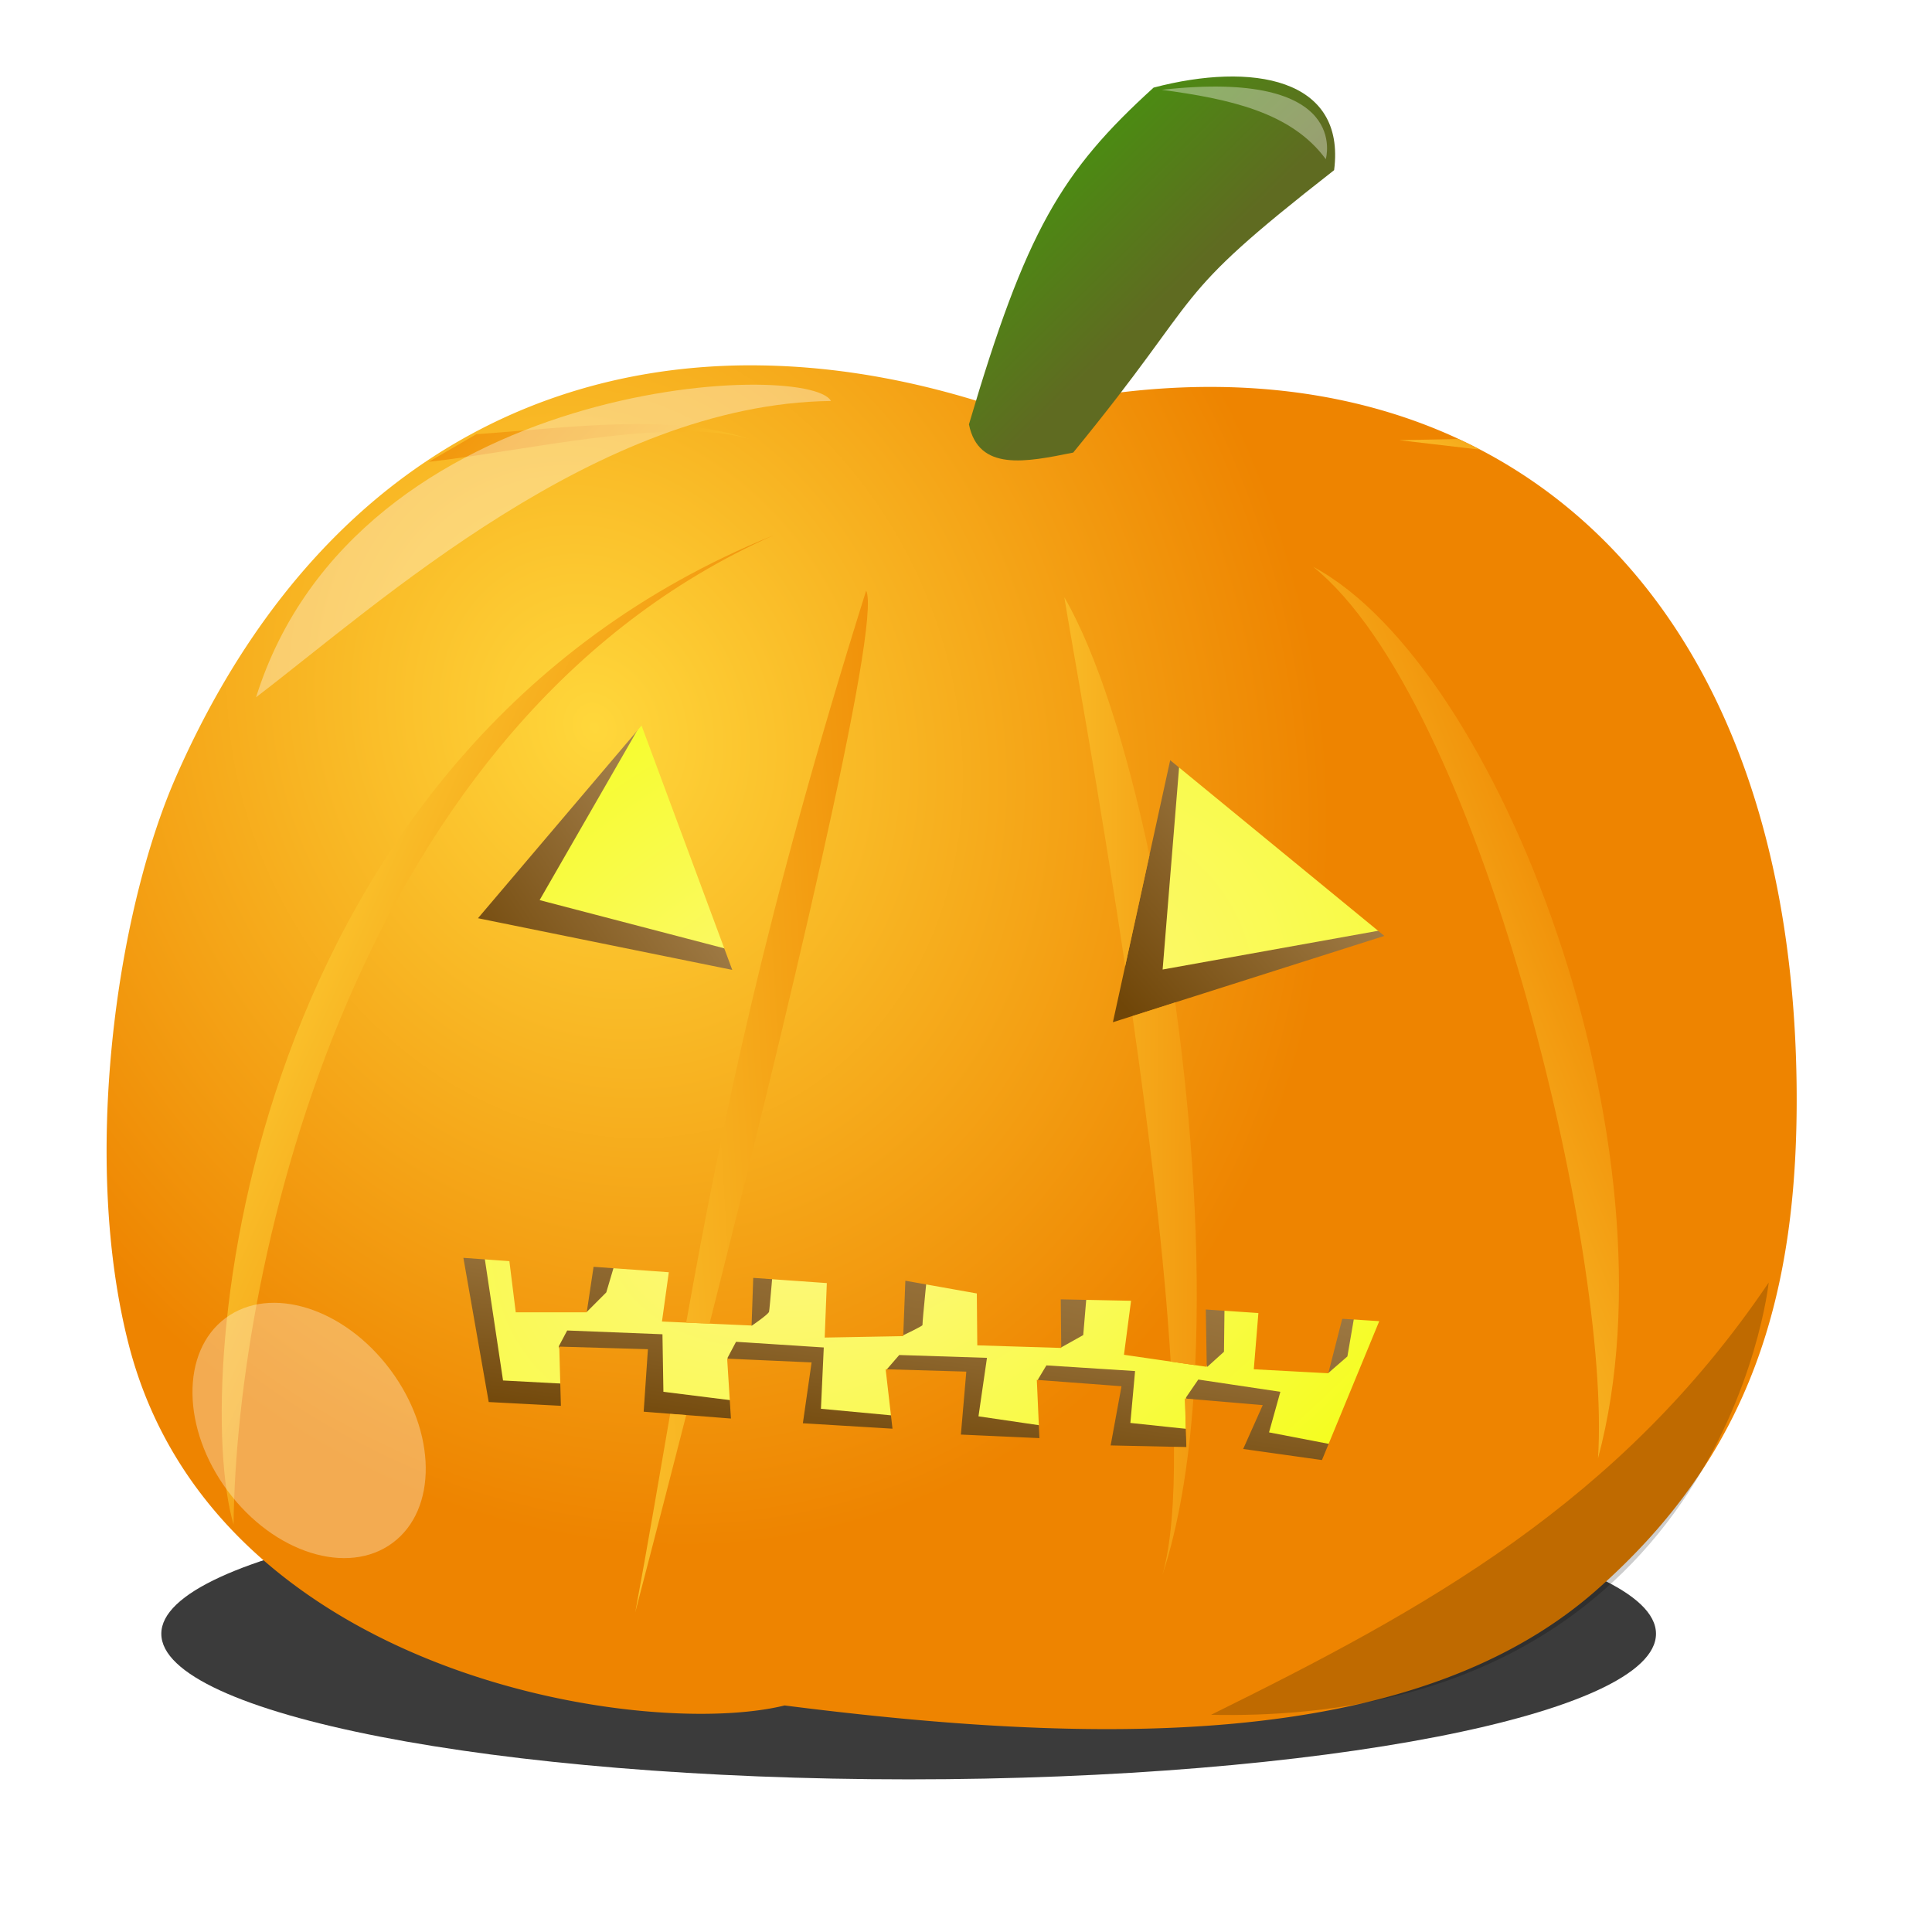 <svg xmlns="http://www.w3.org/2000/svg" xmlns:xlink="http://www.w3.org/1999/xlink" viewBox="0 0 256 256"><defs><linearGradient id="m" y2="814.86" gradientUnits="userSpaceOnUse" x2="119" gradientTransform="translate(405.4 -85.092)" y1="843.86" x1="147.5"><stop stop-color="#5f6b21" offset="0"/><stop stop-color="#39a905" offset="1"/></linearGradient><linearGradient id="b"><stop stop-color="#704608" offset="0"/><stop stop-color="#ab8855" offset="1"/></linearGradient><linearGradient id="g" y2="566.72" xlink:href="#b" gradientUnits="userSpaceOnUse" x2="495" y1="599.34" x1="490.62"/><linearGradient id="f" y2="518.53" xlink:href="#b" gradientUnits="userSpaceOnUse" x2="582.48" y1="544.87" x1="552.07"/><linearGradient id="e" y2="514.2" xlink:href="#b" gradientUnits="userSpaceOnUse" x2="493.91" y1="536.12" x1="461.56"/><linearGradient id="l" y2="29.106" xlink:href="#a" gradientUnits="userSpaceOnUse" x2="31.867" gradientTransform="translate(368.59 367.47) scale(6.4)" y1="29.051" x1="24.367"/><linearGradient id="j" y2="26.058" xlink:href="#a" gradientUnits="userSpaceOnUse" x2="25.219" gradientTransform="translate(368.59 367.47) scale(6.4)" y1="26.721" x1="14.27"/><linearGradient id="s" y2="55.5" xlink:href="#a" gradientUnits="userSpaceOnUse" x2="192.25" gradientTransform="translate(405.4 711.27)" y1="72.875" x1="183.12"/><linearGradient id="o" y2="21.311" xlink:href="#a" gradientUnits="userSpaceOnUse" x2="37.241" gradientTransform="translate(368.59 675.74) scale(6.4)" y1="24.615" x1="29.023"/><linearGradient id="n" y2="1017.5" xlink:href="#a" gradientUnits="userSpaceOnUse" x2="15.644" gradientTransform="translate(361.84 -5758) scale(6.4)" y1="1023.9" x1="22.384"/><linearGradient id="a"><stop stop-color="#ffd73b" offset="0"/><stop stop-color="#ee8400" offset="1"/></linearGradient><linearGradient id="k" y2="29.798" xlink:href="#a" gradientUnits="userSpaceOnUse" x2="17.828" gradientTransform="translate(368.59 675.74) scale(6.4)" y1="25.848" x1="8.969"/><linearGradient id="h" y2="559.72" xlink:href="#b" gradientUnits="userSpaceOnUse" x2="537.31" y1="616.28" x1="525.56"/><filter id="t" height="1.575" width="1.253" color-interpolation-filters="sRGB" y="-.288" x="-.126"><feGaussianBlur stdDeviation="1.154"/></filter><filter id="p" height="1.291" width="1.158" color-interpolation-filters="sRGB" y="-.145" x="-.079"><feGaussianBlur stdDeviation=".392"/></filter><filter id="r" height="1.335" width="1.26" color-interpolation-filters="sRGB" y="-.168" x="-.13"><feGaussianBlur stdDeviation="3.999"/></filter><filter id="q" height="1.589" width="1.583" color-interpolation-filters="sRGB" y="-.294" x="-.292"><feGaussianBlur stdDeviation="3.755"/></filter><filter id="c" height="1.598" width="1.094" color-interpolation-filters="sRGB" y="-.299" x="-.047"><feGaussianBlur stdDeviation=".677"/></filter><radialGradient id="d" gradientUnits="userSpaceOnUse" cy="1021.1" cx="27.844" gradientTransform="matrix(2.745 4.387 -6.87 4.299 7455.1 -3646.2)" r="17.592"><stop stop-color="#fff690" offset="0"/><stop stop-color="#f2ff00" offset="1"/></radialGradient><radialGradient id="i" xlink:href="#a" gradientUnits="userSpaceOnUse" cy="1023.9" cx="17.36" gradientTransform="matrix(2.564 5.792 -4.92 2.178 5472.7 -1825.4)" r="17.592"/></defs><path d="M40.943 39.253c0 1.502-7.717 2.72-17.237 2.72s-17.237-1.218-17.237-2.72 7.717-2.72 17.237-2.72 17.237 1.218 17.237 2.72z" fill-rule="evenodd" fill-opacity=".769" transform="matrix(5.745 0 0 7.092 -15.79 -61.899)" filter="url(#c)"/><path d="M497.74 766.5c-28.223.188-53.831 18.078-66.916 42.495-13.951 24.364-17.43 53.988-13.022 81.412 3.526 22.388 21.984 39.528 42.781 46.594 14.319 5.278 30.231 7.544 45.336 5.156 30.866 3.44 64.183 6.84 93.102-6.656 23.121-11.725 37.469-36.55 38.5-62.188 2.01-30.484-3.745-64.624-27.156-86.125-20.07-18.573-49.816-21.268-75.406-14.406-11.888-4.205-24.508-6.639-37.219-6.281z" fill="url(#d)" color="#000" transform="translate(-400.85 -717.069)"/><path d="M487.2 502.26l-14.849 25.809 31.82 8.309s-4.596 7.07-5.48 6.717c-.884-.354-39.068-9.9-39.068-9.9l14.319-20.683z" transform="translate(-400.85 -408.799)" fill="url(#e)"/><path d="M557.38 506.86l-2.475 30.406 31.466-5.657 4.42 6.718-23.866 12.728-22.45-3.536 4.419-28.99z" transform="translate(-400.85 -408.799)" fill="url(#f)"/><path d="M464.88 574.22l2.625 17.5 9.375.5-2-5 1.125-2.125 12.625.5.125 7.625 10 1.25-1.5-5.75 1.125-2.125 11.625.75-.375 8.125 9.375.875-.625-6.125 1.625-1.875 11.625.375-1.125 7.75 9.375 1.375-1.5-6.25 1.125-1.875 11.75.75-.625 6.875 8.25.875-.875-4.25 1.625-2.375 10.875 1.625-1.5 5.375 9.75 1.875-.375 6.125-114.25-8-4.125-25.5z" transform="translate(-400.85 -408.799)" fill="url(#g)"/><path d="M477.12 581.02l1.503 1.591 2.563-2.563 1.414-4.773 10.783 1.06 7.071 8.132s2.21-1.503 2.298-1.856c.089-.354.619-6.894.619-6.894l10.165 1.06 6.878 9.01s2.668-1.27 2.668-1.408c0-.796.795-8.397.795-8.397l14.054 4.684 3.448 6.718 3.005-1.68.619-7.336 10.695 1.857 5.126 9.686 2.21-1.997.088-7.513 7.16.707 6.551 9.645 2.553-2.22 1.414-8.22-58.867-8.309-45.697 1.15z" transform="translate(-400.85 -408.799)" fill="url(#h)"/><path d="M498.72 457.22c-31.082.596-58.426 17.852-74.531 54.469-7.991 18.169-12.545 50.937-6.281 75.281 11.277 43.828 68.206 52.412 86.906 47.812 39.716 5.045 82.8 6.482 107.5-15.219 20.399-17.922 26.934-38.978 26.594-67.094-.857-70.686-45.605-103.6-103.91-89-11.3-3.975-22.475-6.086-33.25-6.25a88.524 88.524 0 00-3.031 0zm-12.861 47.722l12.017 32.371-33.69-6.845zm70.048 4.59l28.375 23.281-35.969 11.438zm-93.656 65.938l6.094.438.844 6.78h9.406l.906-6.03 9.969.718-.906 6.532 11.875.53.218-6.312 9.75.688-.28 7.219 10.405-.188.281-7.344 9.47 1.688.062 6.875 11.125.344-.063-6.438 9.313.188-.938 7.156 10.97 1.594-.126-7.594 6.969.469-.61 7.45 9.875.53 1.844-7.218 4.906.312-7.594 18.406-10.438-1.468 2.594-5.813-10.312-.875.187 6.438-10.03-.22 1.437-7.843-11.22-.844.345 7.72-10.406-.47.718-8.343-10.688-.313.907 7.875-11.875-.719 1.156-8.062-11.188-.5.5 7.937-11.562-.906.562-8.281-11.75-.344.22 7.844-9.563-.5z" transform="translate(-400.85 -408.799)" fill="url(#i)" color="#000"/><path d="M515.62 487.06c-13.286 42.25-19.159 70.724-23.844 97l3.094.125c9.739-38.538 22.885-92.855 20.75-97.125zm-25.969 109.09c-1.495 8.672-2.955 17.284-4.625 26.281 0 0 2.877-10.982 6.75-26.125l-2.125-.156z" transform="translate(-400.85 -408.799)" fill="url(#j)" color="#000"/><path d="M503.32 788.01c-70.245 28.458-77.248 111.47-71.522 131.07.373-34.774 16.1-106.43 71.522-131.07z" fill="url(#k)" color="#000" transform="translate(-400.85 -717.069)"/><path d="M541.88 487.94c.841 5.31 4.584 25.594 8.063 48.875l3.218-14.688c-3.07-14.46-7.016-26.82-11.28-34.188zm14.688 53.688l-5.656 1.813c2.23 15.58 4.226 31.969 5.062 45.78l3.25.47c.69-14.998-.406-32.006-2.656-48.063zm1.313 52.5l.187 6.438-1.656-.032c.052 7.12-.403 13.022-1.531 16.938 2.126-6.443 3.451-14.432 4.093-23.25l-1.09-.11z" transform="translate(-400.85 -408.799)" fill="url(#l)" color="#000"/><path d="M529.24 773.3c7.545-25.606 12.221-33.501 24.47-44.624 13.04-3.427 25.494-1.287 23.917 10.941-22.558 17.618-16.346 15.167-34.573 37.421-6.273 1.268-12.547 2.536-13.814-3.738z" fill="url(#m)" color="#000" transform="translate(-400.85 -717.069)"/><path d="M500.23 775.27c-10.54-3.544-24.159-1.497-36.26-.666l-6.32 3.66c11.868-1.283 32.48-6.133 42.58-2.994z" fill="url(#n)" color="#000" transform="translate(-400.85 -717.069)"/><path d="M574.85 792.17c21.981 17.712 39.521 90.721 37.746 118.13 11.108-41.271-13.074-104.92-37.746-118.13z" fill="url(#o)" color="#000" transform="translate(-400.85 -717.069)"/><path d="M10.967 21.128c2.55-1.947 7.086-6.078 11.903-6.134-.459-.856-9.82-.503-11.903 6.134z" fill-opacity=".348" transform="translate(-36.26 -42.829) scale(6.4)" filter="url(#p)" fill="#fff" color="#000"/><path d="M47.73 182.64c0 9.275-6.015 16.794-13.435 16.794-7.42 0-13.435-7.519-13.435-16.794s6.015-16.794 13.435-16.794c7.42 0 13.435 7.519 13.435 16.794z" fill-opacity=".317" transform="matrix(.803 -.596 .659 .887 -106.94 47.981)" filter="url(#q)" fill="#fff"/><path d="M561.32 944.29c28.242-13.948 54.147-28.049 73.893-57.276 0 0-6.187 58.69-73.893 57.276z" fill-opacity=".196" filter="url(#r)" transform="translate(-400.85 -717.069)"/><path d="M594.09 775.24l-7.813.156 10.656 1.25c-.937-.489-1.881-.96-2.843-1.406z" fill="url(#s)" transform="translate(-400.85 -717.069)"/><path d="M554.78 728.97c8.784 1.187 17.138 2.898 21.744 9.192 0 0 3.535-12.02-21.744-9.192z" fill-opacity=".357" filter="url(#t)" fill="#fff" transform="translate(-400.85 -717.069)"/></svg>